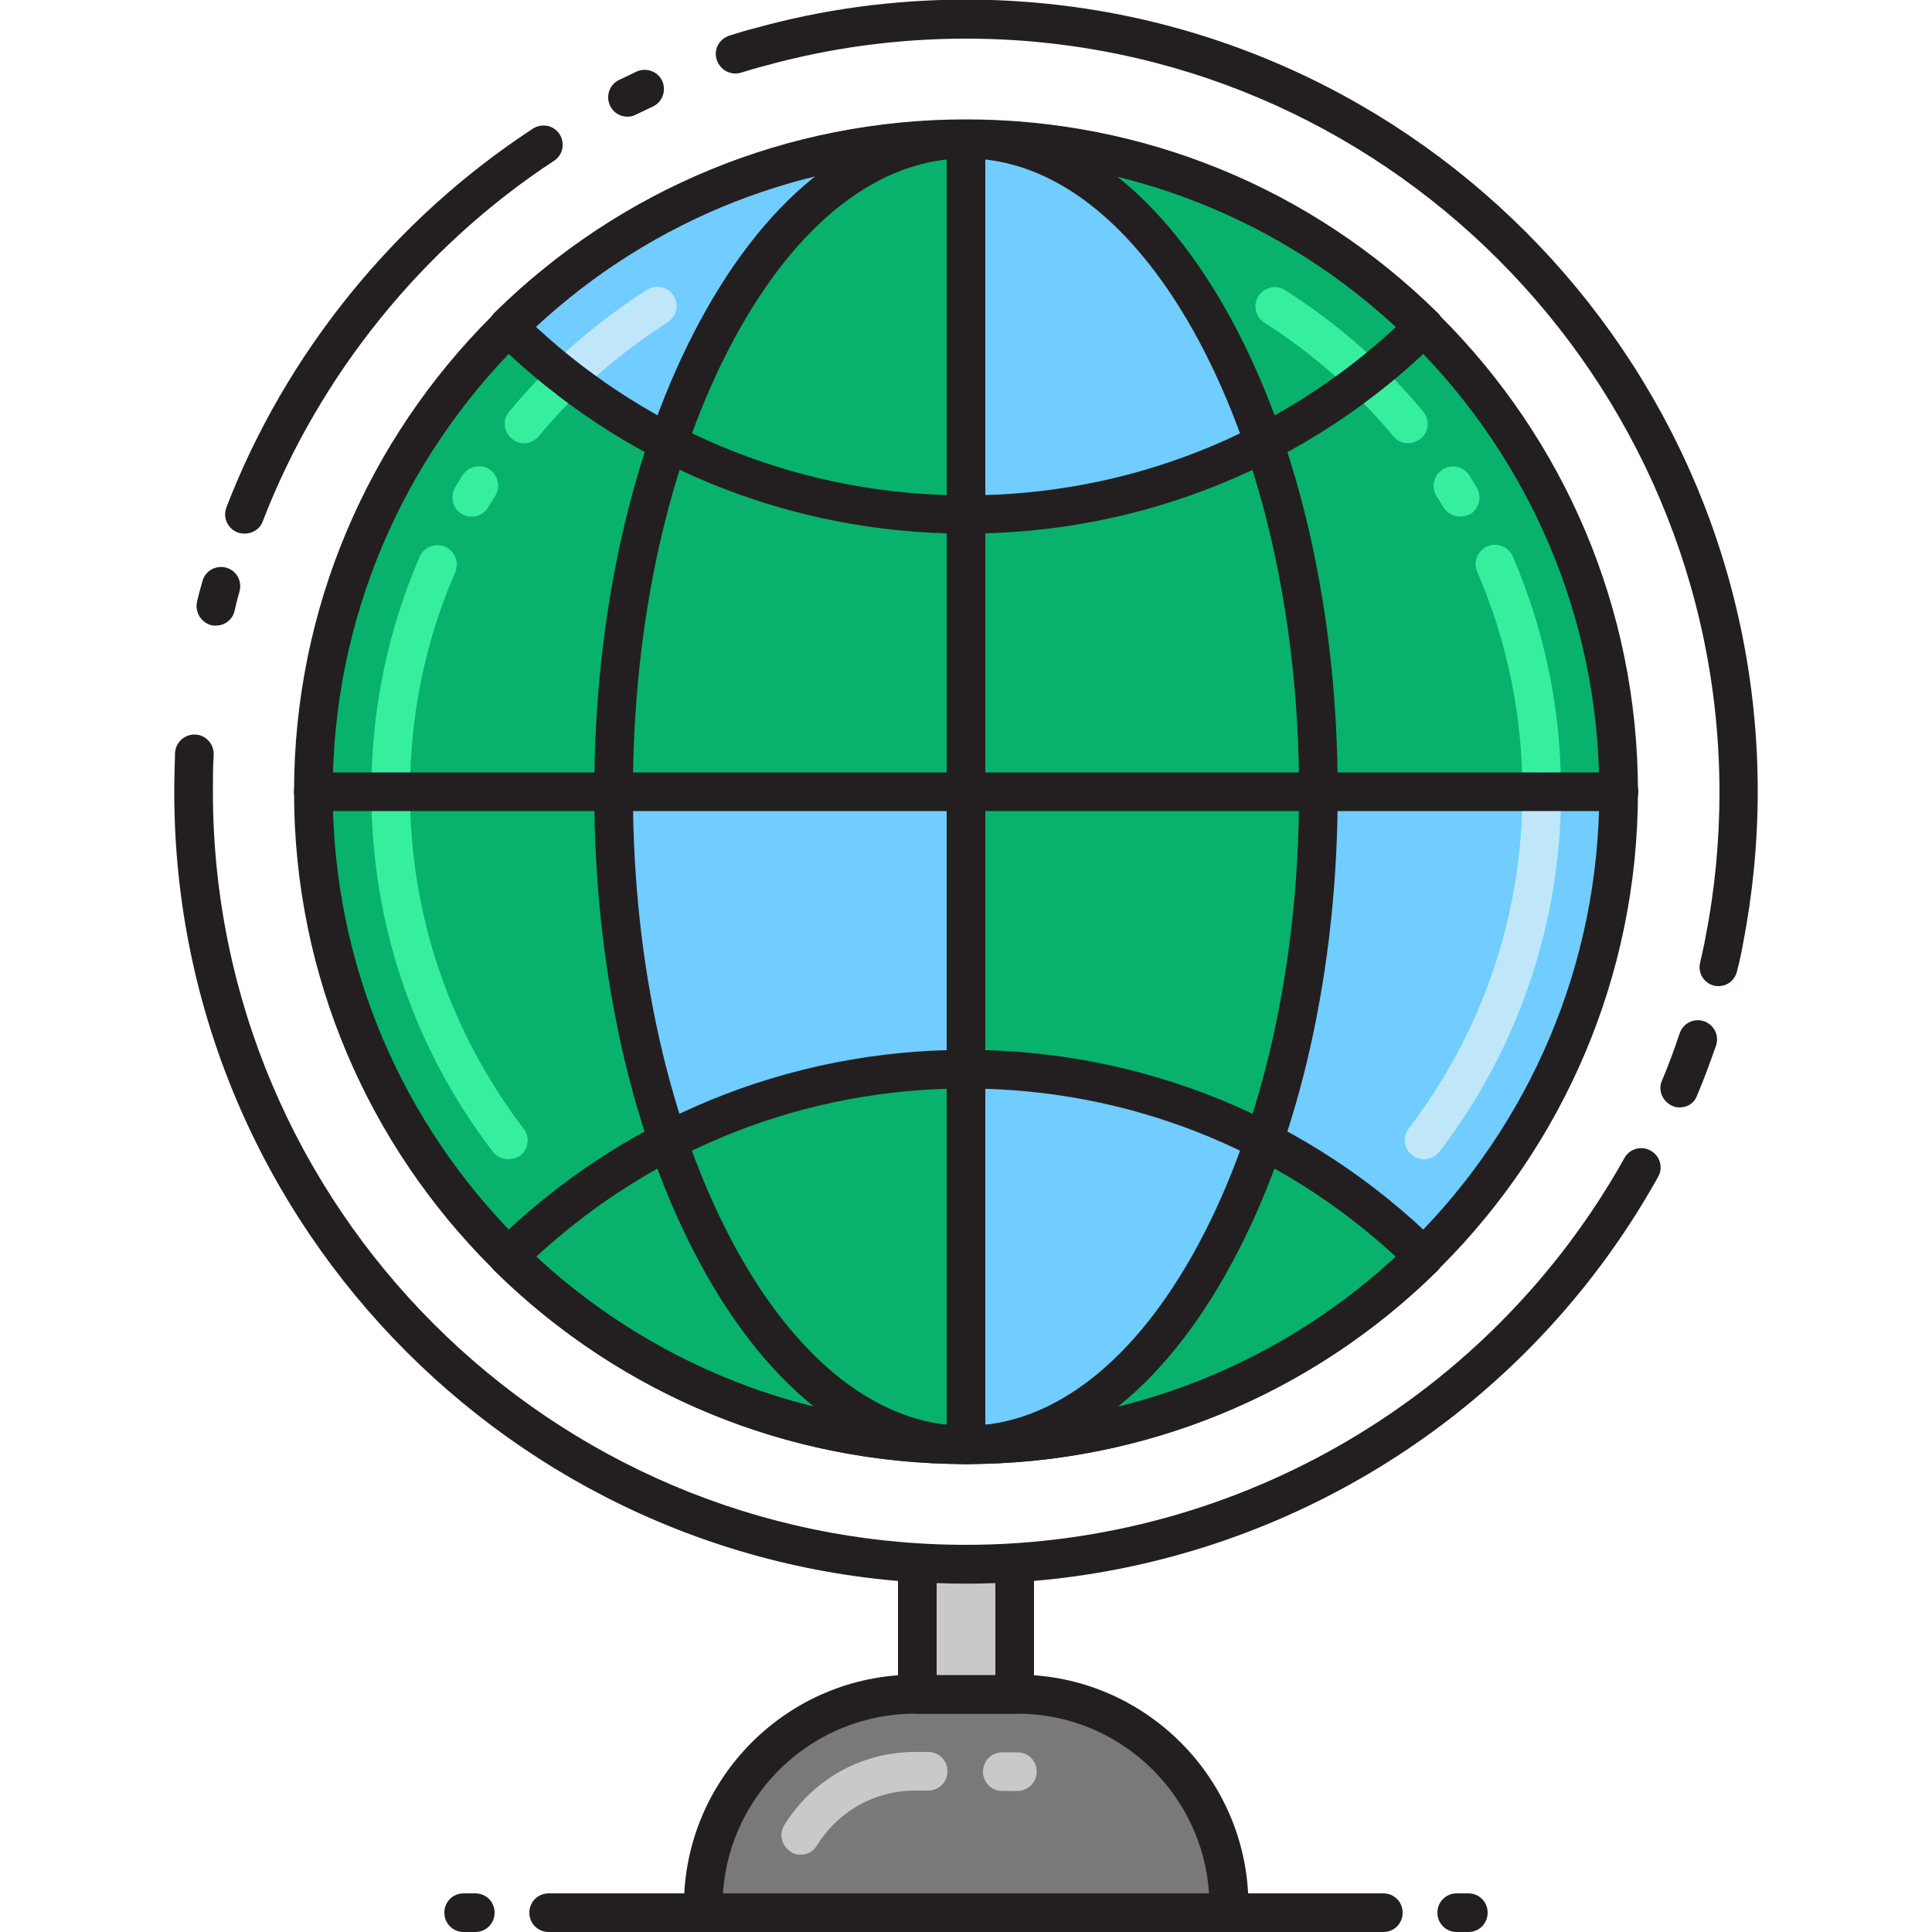 <?xml version="1.0" encoding="utf-8"?>
<!-- Generator: Adobe Illustrator 22.0.0, SVG Export Plug-In . SVG Version: 6.00 Build 0)  -->
<svg version="1.1" id="Layer_1" xmlns="http://www.w3.org/2000/svg" xmlns:xlink="http://www.w3.org/1999/xlink" x="0px" y="0px"
	 viewBox="0 0 500 500" style="enable-background:new 0 0 500 500;" xml:space="preserve">
<style type="text/css">
	.st0{fill:#C9C9C9;}
	.st1{fill:#A0A0A0;}
	.st2{fill:#71CCFF;}
	.st3{fill:#231F20;}
	.st4{fill:#F9F9F9;}
	.st5{fill:#7A7979;}
	.st6{fill:#4C4C4C;}
	.st7{fill:#F9B630;}
	.st8{fill:#D88A0E;}
	.st9{fill:#FFEDCC;}
	.st10{fill:#C0E7F9;}
	.st11{fill:#08B26C;}
	.st12{fill:#15A9EA;}
	.st13{fill:none;stroke:#C9C9C9;stroke-width:10;stroke-linecap:round;stroke-linejoin:round;stroke-miterlimit:10;}
	.st14{fill:none;stroke:#231F20;stroke-width:10;stroke-linecap:round;stroke-linejoin:round;stroke-miterlimit:10;}
	.st15{fill:#FFFFFF;}
	.st16{fill:#35EF9F;}
	.st17{fill:#22A6E0;}
	.st18{fill:#FC3A6D;}
	.st19{fill:#FFA9C8;}
	.st20{fill:#038E52;}
	.st21{fill:#E2074B;}
</style>
<g>
	<g>
		<path class="st5" d="M318,495H182v-1.8c0-30.2,24.5-54.8,54.8-54.8h26.5c30.2,0,54.8,24.5,54.8,54.8V495z"/>
	</g>
</g>
<g>
	<g>
		<path class="st3" d="M318,500H182c-2.8,0-5-2.2-5-5v-1.8c0-32.9,26.8-59.8,59.8-59.8h26.5c32.9,0,59.8,26.8,59.8,59.8v1.8
			C323,497.8,320.8,500,318,500z M187.1,490h125.8c-1.7-25.9-23.3-46.5-49.6-46.5h-26.5C210.4,443.5,188.8,464.1,187.1,490z"/>
	</g>
</g>
<g>
	<g>
		<path class="st0" d="M263.3,463.5h-3.9c-2.8,0-5-2.2-5-5s2.2-5,5-5h3.9c2.8,0,5,2.2,5,5S266,463.5,263.3,463.5z"/>
	</g>
</g>
<g>
	<g>
		<path class="st0" d="M207.2,480c-0.9,0-1.8-0.2-2.6-0.8c-2.3-1.5-3.1-4.5-1.6-6.9c7.3-11.8,20-18.9,33.8-18.9h3.4c2.8,0,5,2.2,5,5
			s-2.2,5-5,5h-3.4c-10.4,0-19.8,5.3-25.3,14.1C210.5,479.2,208.9,480,207.2,480z"/>
	</g>
</g>
<g>
	<g>
		<circle class="st11" cx="250" cy="204.9" r="168.9"/>
	</g>
</g>
<g>
	<g>
		<path class="st2" d="M414.9,204.9h-73.7c0,0-1.8,55.6-14.2,90.4c0,0,35.3,19.3,41.4,30c0,0,47.3-40.3,50.4-117.1L414.9,204.9z"/>
	</g>
</g>
<g>
	<g>
		<path class="st2" d="M158.8,204.9H250v71.8c0,0-34.5-2.9-77.1,18.6C172.9,295.4,156.6,256.2,158.8,204.9z"/>
	</g>
</g>
<g>
	<g>
		<path class="st2" d="M250,276.8c27.8,0,54,6.7,77.1,18.6c-16.2,47.2-44.7,78.5-77.1,78.5V276.8z"/>
	</g>
</g>
<g>
	<g>
		<path class="st3" d="M250,378.9c-95.9,0-173.9-78-173.9-173.9C76.1,109,154.1,31,250,31s173.9,78,173.9,173.9
			C423.9,300.8,345.9,378.9,250,378.9z M250,41c-90.4,0-163.9,73.5-163.9,163.9c0,90.4,73.5,163.9,163.9,163.9
			s163.9-73.5,163.9-163.9C413.9,114.5,340.4,41,250,41z"/>
	</g>
</g>
<g>
	<g>
		<path class="st16" d="M135.6,114.7c-1.1,0-2.3-0.4-3.2-1.2c-2.1-1.8-2.4-4.9-0.6-7C142,94.2,154,83.6,167.5,75
			c2.3-1.5,5.4-0.8,6.9,1.5c1.5,2.3,0.8,5.4-1.5,6.9c-12.6,8-23.8,17.9-33.4,29.4C138.5,114,137.1,114.7,135.6,114.7z"/>
	</g>
</g>
<g>
	<g>
		<path class="st16" d="M122.1,133.7c-0.9,0-1.8-0.2-2.6-0.7c-2.4-1.4-3.1-4.5-1.7-6.9c0.6-1,1.3-2.1,1.9-3.1c1.5-2.3,4.6-3,6.9-1.6
			c2.3,1.5,3,4.6,1.6,6.9c-0.6,1-1.2,1.9-1.8,2.9C125.5,132.8,123.8,133.7,122.1,133.7z"/>
	</g>
</g>
<g>
	<g>
		<path class="st16" d="M131.5,300c-1.5,0-3-0.7-4-2c-20.6-27-31.4-59.2-31.4-93.1c0-21.1,4.2-41.6,12.5-60.8c1.1-2.5,4-3.7,6.6-2.6
			c2.5,1.1,3.7,4,2.6,6.6c-7.8,18-11.7,37.1-11.7,56.9c0,31.7,10.2,61.8,29.4,87.1c1.7,2.2,1.3,5.3-0.9,7
			C133.6,299.7,132.6,300,131.5,300z"/>
	</g>
</g>
<g>
	<g>
		<path class="st16" d="M364.4,114.7c-1.4,0-2.9-0.6-3.8-1.8c-9.6-11.5-20.8-21.4-33.4-29.4c-2.3-1.5-3-4.6-1.5-6.9s4.6-3,6.9-1.5
			c13.5,8.6,25.5,19.1,35.7,31.4c1.8,2.1,1.5,5.3-0.6,7C366.6,114.3,365.5,114.7,364.4,114.7z"/>
	</g>
</g>
<g>
	<g>
		<path class="st16" d="M377.9,133.7c-1.7,0-3.4-0.9-4.3-2.4c-0.6-1-1.2-1.9-1.8-2.9c-1.5-2.3-0.8-5.4,1.6-6.9
			c2.3-1.5,5.4-0.8,6.9,1.6c0.6,1,1.3,2.1,1.9,3.1c1.4,2.4,0.6,5.4-1.7,6.9C379.6,133.4,378.8,133.7,377.9,133.7z"/>
	</g>
</g>
<g>
	<g>
		<path class="st16" d="M368.5,300c-1.1,0-2.1-0.3-3-1c-2.2-1.7-2.6-4.8-0.9-7c19.2-25.2,29.4-55.3,29.4-87.1
			c0-19.7-3.9-38.9-11.7-56.9c-1.1-2.5,0.1-5.5,2.6-6.6c2.5-1.1,5.5,0.1,6.6,2.6c8.3,19.3,12.5,39.7,12.5,60.8
			c0,33.9-10.9,66.1-31.4,93.1C371.5,299.4,370,300,368.5,300z"/>
	</g>
</g>
<g>
	<g>
		<path class="st10" d="M368.5,300c-1.1,0-2.1-0.3-3-1c-2.2-1.7-2.6-4.8-0.9-7c19.2-25.2,29.4-55.3,29.4-87.1c0-2.8,2.2-5,5-5
			s5,2.2,5,5c0,33.9-10.9,66.1-31.4,93.1C371.5,299.4,370,300,368.5,300z"/>
	</g>
</g>
<g>
	<g>
		<path class="st3" d="M162.4,30.2c-1.9,0-3.6-1-4.5-2.8c-1.2-2.5-0.2-5.5,2.3-6.7c1.5-0.7,3.1-1.5,4.6-2.2c2.5-1.1,5.5,0,6.6,2.5
			c1.1,2.5,0,5.5-2.5,6.6c-1.5,0.7-2.9,1.4-4.4,2.1C163.9,30,163.2,30.2,162.4,30.2z"/>
	</g>
</g>
<g>
	<g>
		<path class="st3" d="M63.3,138.1c-0.6,0-1.2-0.1-1.8-0.3c-2.6-1-3.9-3.9-2.9-6.5c15.3-39.8,43.5-74.6,79.3-98
			c2.3-1.5,5.4-0.9,6.9,1.4c1.5,2.3,0.9,5.4-1.4,6.9C109.4,63.9,82.6,97.1,68,134.9C67.3,136.9,65.4,138.1,63.3,138.1z"/>
	</g>
</g>
<g>
	<g>
		<path class="st3" d="M55.9,161.9c-0.4,0-0.8,0-1.2-0.1c-2.7-0.7-4.3-3.4-3.7-6.1c0.4-1.8,0.9-3.6,1.4-5.3c0.7-2.7,3.5-4.2,6.1-3.5
			c2.7,0.7,4.2,3.5,3.5,6.1c-0.5,1.7-0.9,3.4-1.3,5.1C60.2,160.4,58.1,161.9,55.9,161.9z"/>
	</g>
</g>
<g>
	<g>
		<path class="st3" d="M250,409.9c-113,0-204.9-91.9-204.9-204.9c0-3.4,0.1-6.7,0.2-10.1c0.1-2.8,2.5-4.9,5.2-4.8
			c2.8,0.1,4.9,2.5,4.8,5.2c-0.2,3.2-0.2,6.4-0.2,9.6c0,107.5,87.5,194.9,194.9,194.9c70.6,0,135.9-38.4,170.4-100.1
			c1.3-2.4,4.4-3.3,6.8-1.9c2.4,1.3,3.3,4.4,1.9,6.8C392.9,369.6,324.3,409.9,250,409.9z"/>
	</g>
</g>
<g>
	<g>
		<path class="st3" d="M434.7,286.6c-0.6,0-1.3-0.1-1.9-0.4c-2.5-1.1-3.8-4-2.7-6.5c1.7-4,3.2-8.1,4.6-12.3c0.9-2.6,3.7-4,6.3-3.1
			c2.6,0.9,4,3.7,3.1,6.3c-1.5,4.3-3.1,8.7-4.9,12.9C438.5,285.5,436.7,286.6,434.7,286.6z"/>
	</g>
</g>
<g>
	<g>
		<path class="st3" d="M444.8,255.2c-0.4,0-0.8,0-1.1-0.1c-2.7-0.6-4.4-3.3-3.7-6c0.5-2.2,1-4.4,1.4-6.6c2.4-12.3,3.6-24.9,3.6-37.5
			C444.9,97.5,357.5,10,250,10c-17.8,0-35.4,2.4-52.3,7.1c-2,0.5-3.9,1.1-5.9,1.7c-2.6,0.8-5.4-0.6-6.3-3.3s0.6-5.4,3.3-6.3
			c2-0.6,4.1-1.3,6.2-1.8c17.8-5,36.3-7.5,55-7.5c113,0,204.9,91.9,204.9,204.9c0,13.2-1.3,26.5-3.8,39.4c-0.4,2.3-0.9,4.6-1.5,6.9
			C449.1,253.6,447.1,255.2,444.8,255.2z"/>
	</g>
</g>
<g>
	<g>
		<path class="st3" d="M250,378.9c-45.9,0-89.3-17.8-122-50c-1-0.9-1.5-2.2-1.5-3.6c0-1.3,0.5-2.6,1.5-3.6c32.7-32.2,76.1-50,122-50
			s89.3,17.8,122,50c1,0.9,1.5,2.2,1.5,3.6c0,1.3-0.5,2.6-1.5,3.6C339.3,361.1,295.9,378.9,250,378.9z M138.7,325.3
			c30.4,28.1,69.7,43.6,111.3,43.6s80.9-15.4,111.3-43.6c-30.4-28.1-69.7-43.6-111.3-43.6S169.1,297.2,138.7,325.3z"/>
	</g>
</g>
<g>
	<g>
		<path class="st2" d="M234.7,36c0,0-38.1,9.1-61.8,78.5c0,0-38.5-19-41.4-30C131.5,84.6,165.5,44.7,234.7,36z"/>
	</g>
</g>
<g>
	<g>
		<path class="st2" d="M250,133.1c27.8,0,54-6.7,77.1-18.6C310.9,67.3,282.4,36,250,36V133.1z"/>
	</g>
</g>
<g>
	<g>
		<path class="st10" d="M146.6,102.8c-1.3,0-2.6-0.5-3.6-1.5c-1.9-2-1.9-5.2,0.1-7.1c7.4-7.2,15.6-13.6,24.3-19.2
			c2.3-1.5,5.4-0.8,6.9,1.5c1.5,2.3,0.8,5.4-1.5,6.9c-8.1,5.2-15.8,11.2-22.8,17.9C149.2,102.3,147.9,102.8,146.6,102.8z"/>
	</g>
</g>
<g>
	<g>
		<path class="st3" d="M250,138.1c-45.9,0-89.3-17.8-122-50c-1-0.9-1.5-2.2-1.5-3.6s0.5-2.6,1.5-3.6c32.7-32.2,76.1-50,122-50
			s89.3,17.8,122,50c1,0.9,1.5,2.2,1.5,3.6s-0.5,2.6-1.5,3.6C339.3,120.4,295.9,138.1,250,138.1z M138.7,84.6
			c30.4,28.1,69.7,43.6,111.3,43.6s80.9-15.4,111.3-43.6C330.9,56.4,291.6,41,250,41S169.1,56.4,138.7,84.6z"/>
	</g>
</g>
<g>
	<g>
		<path class="st3" d="M250,378.9c-26.3,0-50.8-18.5-68.9-52.1c-17.6-32.6-27.3-75.9-27.3-121.8s9.7-89.2,27.3-121.8
			C199.2,49.5,223.7,31,250,31s50.8,18.5,68.9,52.1c17.6,32.6,27.3,75.9,27.3,121.8s-9.7,89.2-27.3,121.8
			C300.8,360.4,276.3,378.9,250,378.9z M250,41c-22.5,0-43.8,16.6-60.1,46.9c-16.8,31.2-26.1,72.8-26.1,117.1s9.3,85.9,26.1,117.1
			c16.3,30.2,37.7,46.9,60.1,46.9s43.8-16.6,60.1-46.9c16.8-31.2,26.1-72.8,26.1-117.1s-9.3-85.9-26.1-117.1
			C293.8,57.7,272.5,41,250,41z"/>
	</g>
</g>
<g>
	<g>
		<path class="st3" d="M250,378.9c-2.8,0-5-2.2-5-5V36c0-2.8,2.2-5,5-5s5,2.2,5,5v337.9C255,376.6,252.8,378.9,250,378.9z"/>
	</g>
</g>
<g>
	<g>
		<path class="st3" d="M418.9,209.9H81.1c-2.8,0-5-2.2-5-5s2.2-5,5-5h337.9c2.8,0,5,2.2,5,5S421.7,209.9,418.9,209.9z"/>
	</g>
</g>
<g>
	<g>
		<path class="st0" d="M237.4,404.5v34h25.2v-34c-4.2,0.3-8.4,0.4-12.6,0.4C245.8,404.9,241.6,404.7,237.4,404.5z"/>
	</g>
</g>
<g>
	<g>
		<path class="st3" d="M262.6,443.5h-25.2c-2.8,0-5-2.2-5-5v-34c0-1.4,0.6-2.7,1.6-3.6c1-0.9,2.3-1.4,3.7-1.3
			c4.3,0.3,8.3,0.4,12.3,0.4c4,0,8.1-0.1,12.3-0.4c1.4-0.1,2.7,0.4,3.7,1.3c1,0.9,1.6,2.3,1.6,3.6v34
			C267.6,441.3,265.3,443.5,262.6,443.5z M242.4,433.5h15.2v-23.8c-5.1,0.2-10,0.2-15.2,0V433.5z"/>
	</g>
</g>
<g>
	<g>
		<path class="st3" d="M182,500h-40c-2.8,0-5-2.2-5-5s2.2-5,5-5h40c2.8,0,5,2.2,5,5S184.8,500,182,500z"/>
	</g>
</g>
<g>
	<g>
		<path class="st3" d="M123,500h-3c-2.8,0-5-2.2-5-5s2.2-5,5-5h3c2.8,0,5,2.2,5,5S125.8,500,123,500z"/>
	</g>
</g>
<g>
	<g>
		<path class="st3" d="M358,500h-40c-2.8,0-5-2.2-5-5s2.2-5,5-5h40c2.8,0,5,2.2,5,5S360.8,500,358,500z"/>
	</g>
</g>
<g>
	<g>
		<path class="st3" d="M380,500h-3c-2.8,0-5-2.2-5-5s2.2-5,5-5h3c2.8,0,5,2.2,5,5S382.8,500,380,500z"/>
	</g>
</g>
</svg>
